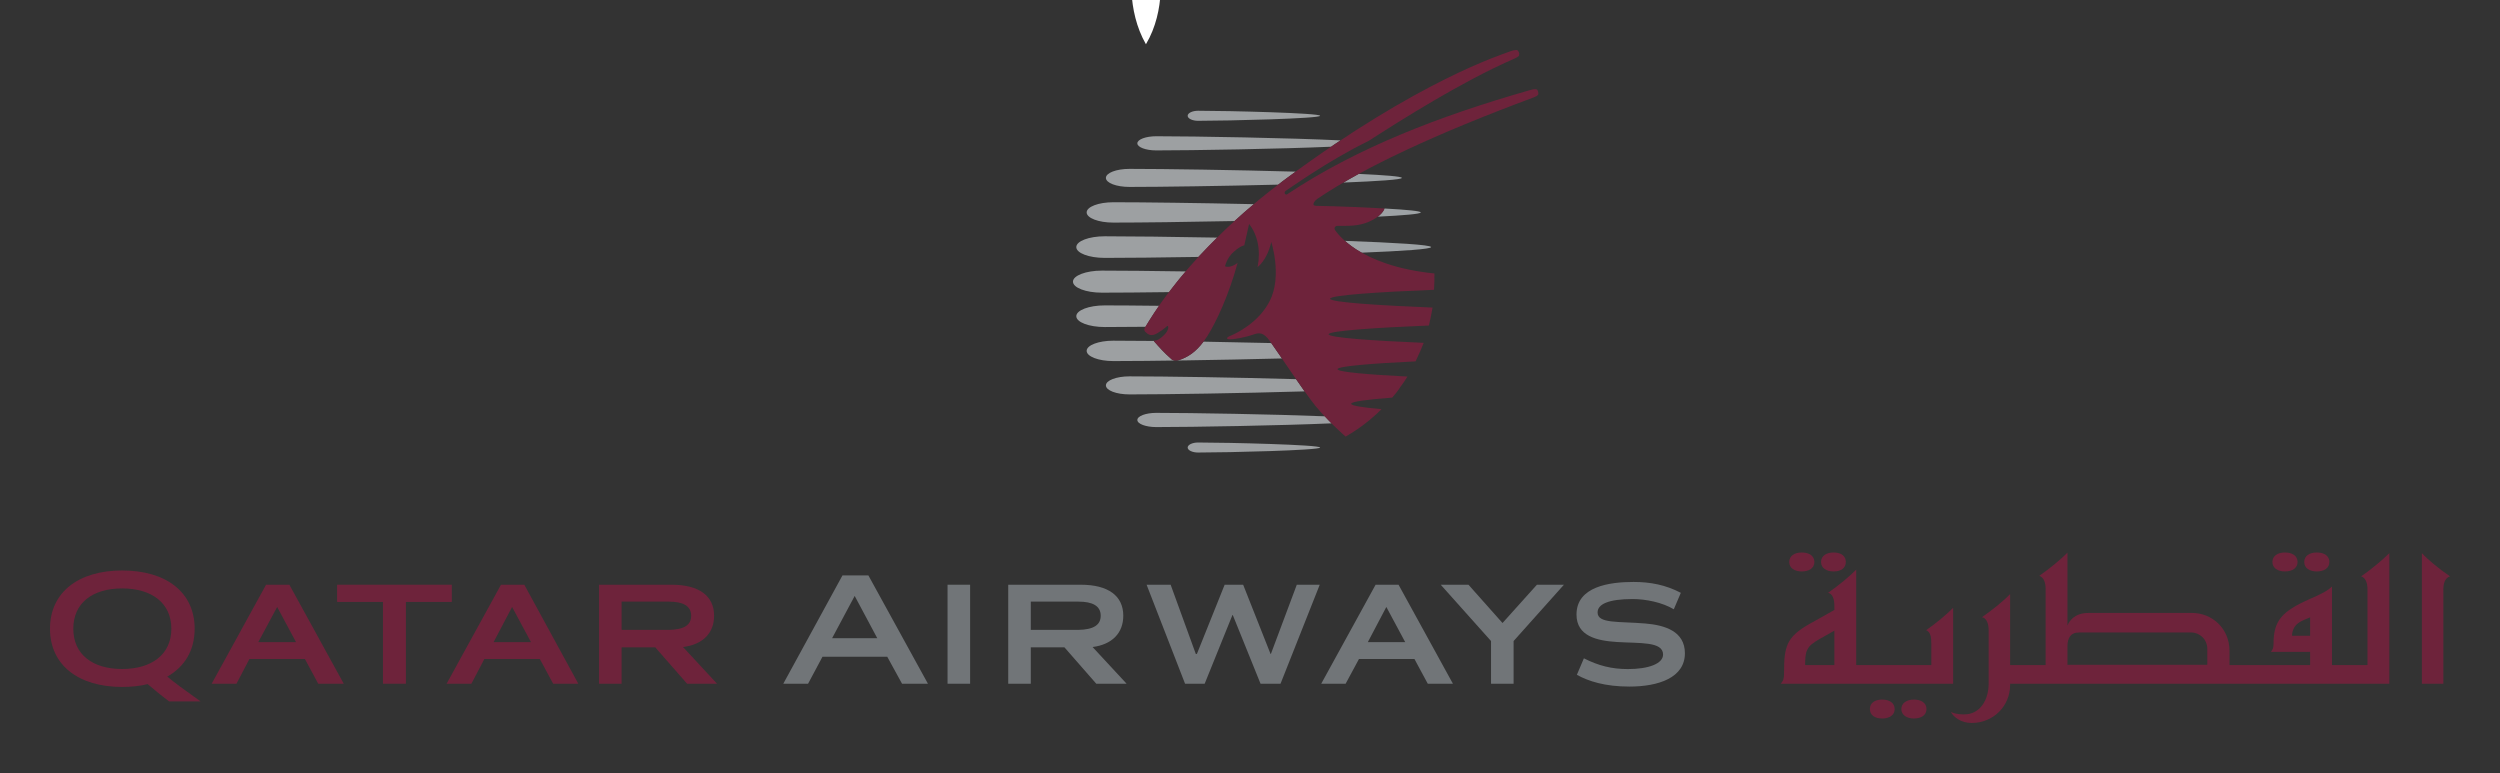 <?xml version="1.0" encoding="UTF-8" standalone="no"?>
<!-- Created with Inkscape (http://www.inkscape.org/) -->
<svg
   xmlns:svg="http://www.w3.org/2000/svg"
   xmlns="http://www.w3.org/2000/svg"
   version="1.0"
   width="885.827"
   height="273.898"
   id="svg6264">
  <rect width="100%" height="100%" fill="#333333" stroke="none"/>
  <defs
     id="defs6266" />
  <g
     transform="translate(-6.928,19.087)"
     style="display:inline"
     id="layer2">
    <g
       transform="translate(17.716,17.724)"
       id="g7709">
      <path
         d="M 496.295,50.74 C 496.295,51.461 486.201,52.142 471.649,52.719 C 469.027,51.264 467.192,49.796 465.75,48.537 C 483.316,49.167 496.295,49.927 496.295,50.74"
         style="fill:#9da2a5;fill-rule:nonzero;stroke:none"
         id="path3067" />
      <path
         d="M 485.938,26.226 C 485.938,26.829 477.417,27.392 465.226,27.877 C 466.93,26.855 468.765,25.832 470.601,24.81 C 479.908,25.229 485.938,25.714 485.938,26.226"
         style="fill:#9da2a5;fill-rule:nonzero;stroke:none"
         id="path3087" />
      <path
         d="M 395.092,78.977 C 389.455,79.029 384.473,79.069 380.671,79.069 C 375.035,79.069 370.577,77.351 370.577,75.228 C 370.577,73.117 375.035,71.4 380.671,71.4 C 385.522,71.4 392.208,71.452 399.942,71.544 C 396.927,75.818 395.485,78.387 395.354,78.544 C 395.354,78.675 395.223,78.82 395.092,78.977"
         style="fill:#9da0a2;fill-rule:nonzero;stroke:none"
         id="path3107" />
      <path
         d="M 398.107,84.103 C 400.073,86.344 401.777,88.232 404.137,90.303 C 404.137,90.303 405.055,91.588 407.808,90.487 C 410.56,89.359 412.92,87.813 415.673,84.247 C 423.407,84.378 431.535,84.548 439.663,84.745 C 440.318,85.715 441.76,87.721 443.465,90.198 C 420.786,90.775 396.271,91.129 383.687,91.129 C 378.443,91.129 374.248,89.504 374.248,87.511 C 374.248,85.518 378.443,83.906 383.687,83.906 C 387.488,83.906 392.47,83.945 398.107,83.998 C 398.107,84.05 398.107,84.103 398.107,84.103"
         style="fill:#9da0a2;fill-rule:nonzero;stroke:none"
         id="path3127" />
      <path
         d="M 389.455,102.941 C 384.735,102.941 381.065,101.512 381.065,99.742 C 381.065,97.985 384.735,96.543 389.455,96.543 C 401.646,96.543 426.816,96.923 448.446,97.54 C 449.495,99.021 450.544,100.502 451.461,101.866 C 429.307,102.521 402.302,102.941 389.455,102.941"
         style="fill:#9da0a2;fill-rule:nonzero;stroke:none"
         id="path3147" />
      <path
         d="M 461.031,113.192 C 442.94,113.979 411.74,114.516 398.893,114.516 C 395.223,114.516 392.208,113.389 392.208,111.999 C 392.208,110.609 395.223,109.482 398.893,109.482 C 411.216,109.482 440.318,109.967 458.671,110.701 C 459.458,111.593 460.244,112.419 461.031,113.192"
         style="fill:#9da0a2;fill-rule:nonzero;stroke:none"
         id="path3167" />
      <path
         d="M 413.707,119.983 C 424.456,119.983 456.967,120.782 456.967,121.765 C 456.967,122.749 424.456,123.535 413.707,123.535 C 411.74,123.535 410.036,122.749 410.036,121.765 C 410.036,120.782 411.74,119.983 413.707,119.983"
         style="fill:#9da0a2;fill-rule:nonzero;stroke:none"
         id="path3187" />
      <path
         d="M 413.838,54.227 C 400.466,54.45 388.406,54.568 380.671,54.568 C 375.035,54.568 370.577,52.863 370.577,50.74 C 370.577,48.629 375.035,46.912 380.671,46.912 C 389.586,46.912 404.399,47.082 420.523,47.384 C 418.164,49.743 415.935,52.038 413.838,54.227"
         style="fill:#9da0a2;fill-rule:nonzero;stroke:none"
         id="path3207" />
      <path
         d="M 479.777,37.067 C 487.774,37.499 492.624,37.971 492.624,38.456 C 492.624,38.994 486.725,39.505 477.417,39.964 C 479.384,38.47 479.777,37.172 479.777,37.067"
         style="fill:#9da2a5;fill-rule:nonzero;stroke:none"
         id="path3227" />
      <path
         d="M 383.687,42.061 C 378.443,42.061 374.248,40.449 374.248,38.456 C 374.248,36.464 378.443,34.851 383.687,34.851 C 394.436,34.851 413.969,35.1 433.502,35.533 C 431.011,37.565 428.782,39.558 426.685,41.511 C 409.512,41.865 393.256,42.061 383.687,42.061"
         style="fill:#9da0a2;fill-rule:nonzero;stroke:none"
         id="path3247" />
      <path
         d="M 442.154,28.611 C 422.097,29.11 400.466,29.424 389.455,29.424 C 384.735,29.424 381.065,27.995 381.065,26.226 C 381.065,24.456 384.735,23.027 389.455,23.027 C 401.646,23.027 426.816,23.407 448.315,24.01 C 447.266,24.797 446.086,25.583 445.038,26.396 C 443.989,27.13 443.071,27.864 442.154,28.611"
         style="fill:#9da0a2;fill-rule:nonzero;stroke:none"
         id="path3267" />
      <path
         d="M 398.893,16.485 C 395.223,16.485 392.208,15.358 392.208,13.982 C 392.208,12.592 395.223,11.465 398.893,11.465 C 412.527,11.465 446.873,12.068 464.177,12.933 C 463.128,13.667 461.949,14.414 460.9,15.174 C 442.809,15.961 411.74,16.485 398.893,16.485"
         style="fill:#9da0a2;fill-rule:nonzero;stroke:none"
         id="path3287" />
      <path
         d="M 379.623,66.89 C 373.986,66.89 369.398,65.147 369.398,62.984 C 369.398,60.834 373.986,59.077 379.623,59.077 C 386.702,59.077 397.32,59.182 409.381,59.366 C 407.021,62.027 405.186,64.478 403.482,66.694 C 393.912,66.825 385.522,66.89 379.623,66.89"
         style="fill:#9da0a2;fill-rule:nonzero;stroke:none"
         id="path3307" />
      <path
         d="M 410.036,4.215 C 410.036,3.232 411.74,2.432 413.707,2.432 C 424.456,2.432 456.967,3.232 456.967,4.215 C 456.967,5.198 424.456,5.998 413.707,5.998 C 411.74,5.998 410.036,5.198 410.036,4.215"
         style="fill:#9da0a2;fill-rule:nonzero;stroke:none"
         id="path3327" />
      <path
         d="M 497.474,60.087 C 497.474,62.04 497.474,63.967 497.343,65.868 C 478.466,66.615 460.507,67.755 460.507,69.04 C 460.507,70.299 478.073,71.426 496.819,72.173 C 496.426,74.336 496.032,76.46 495.508,78.531 C 477.024,79.278 459.982,80.393 459.982,81.638 C 459.982,82.844 475.975,83.932 493.673,84.666 C 492.755,86.934 491.838,89.123 490.789,91.234 C 475.713,91.955 463.128,92.925 463.128,94 C 463.128,94.996 474.009,95.914 487.905,96.622 C 487.118,97.88 486.332,99.113 485.414,100.293 C 484.627,101.577 483.579,102.836 482.53,104.068 C 473.878,104.723 467.979,105.471 467.979,106.27 C 467.979,106.952 472.305,107.594 478.728,108.171 C 475.189,111.711 470.994,115.014 466.012,117.885 C 466.012,117.885 460.113,112.838 455.263,106.952 C 451.068,101.695 441.891,87.839 439.663,84.745 C 437.565,81.638 436.123,80.734 433.633,81.625 C 430.224,82.831 426.291,83.434 425.112,83.434 C 423.932,83.434 423.276,82.962 425.243,82.149 C 427.209,81.337 435.206,77.574 439.138,69.801 C 443.596,61.03 439.663,48.931 439.663,48.931 C 438.221,55.394 434.813,57.819 434.813,57.819 C 435.992,51.815 434.813,46.361 431.797,42.547 L 430.093,50.15 C 430.093,50.15 429.044,50.097 426.554,52.247 C 423.932,54.41 423.276,57.543 423.276,57.543 C 425.243,58.356 427.733,56.337 427.733,56.337 C 424.587,67.913 420.13,77.338 416.984,82.32 C 413.707,87.301 411.085,89.176 407.808,90.487 C 405.055,91.588 404.137,90.303 404.137,90.303 C 401.777,88.232 400.073,86.344 398.107,84.103 C 398.107,84.103 397.976,83.84 398.5,83.854 C 399.811,83.88 402.171,81.586 402.695,80.655 C 403.35,79.567 403.219,78.741 402.957,78.675 C 402.695,78.623 402.171,79.488 399.549,81.101 C 397.058,82.713 395.878,81.612 394.96,80.694 C 394.305,79.986 394.96,79.108 395.354,78.544 C 395.747,78.046 409.25,52.863 445.038,26.396 C 491.838,-8.291 521.858,-17.651 523.562,-18.333 C 524.61,-18.778 526.446,-19.368 526.97,-18.936 C 527.363,-18.451 527.626,-18.057 527.494,-17.494 C 527.494,-16.93 527.232,-16.642 525.004,-15.685 C 507.044,-7.767 486.069,5.434 474.14,13.129 C 459.458,20.274 445.431,30.486 444.907,30.722 C 443.858,31.43 444.644,32.439 445.3,32.02 C 470.076,15.542 499.179,4.32 531.296,-4.869 C 532.738,-5.315 533.656,-5.315 533.918,-4.974 C 534.18,-4.594 534.311,-4.162 534.311,-3.69 C 534.311,-3.113 533.918,-2.798 532.607,-2.287 C 498.13,10.534 472.698,22.424 456.312,33.422 C 456.312,33.422 454.607,34.445 454.607,35.625 C 454.607,36.071 455.525,36.123 455.525,36.123 C 463.653,36.267 474.664,36.752 479.777,37.054 C 479.777,37.054 479.122,39.689 474.14,41.812 C 470.207,43.451 466.668,43.189 463.128,43.215 C 462.342,43.215 461.686,43.989 462.342,44.841 C 462.735,45.26 470.207,57.334 497.474,60.087"
         style="fill:#6e233b;fill-rule:nonzero;stroke:none"
         id="path3347" />
      <path
         d="M 627.649,165.668 C 630.271,165.668 632.106,164.449 632.106,162.312 C 632.106,160.175 630.271,158.956 627.649,158.956 C 625.027,158.956 623.192,160.175 623.192,162.312 C 623.192,164.449 625.027,165.668 627.649,165.668"
         style="fill:#6e233b;fill-rule:nonzero;stroke:none"
         id="path3367" />
      <path
         d="M 810.129,165.668 C 812.751,165.668 814.586,164.449 814.586,162.312 C 814.586,160.175 812.751,158.956 810.129,158.956 C 807.507,158.956 805.672,160.175 805.672,162.312 C 805.672,164.449 807.507,165.668 810.129,165.668"
         style="fill:#6e233b;fill-rule:nonzero;stroke:none"
         id="path3387" />
      <path
         d="M 681.265,178.568 C 679.037,180.849 675.366,183.916 671.696,186.486 C 673.269,187.089 673.531,188.937 673.531,191.113 L 673.531,198.834 L 646.919,198.834 L 646.919,165.039 C 644.691,167.333 640.627,170.689 636.956,173.245 C 638.661,173.573 639.185,175.697 639.185,177.886 L 639.185,179.302 C 636.17,181.032 633.548,182.527 630.402,184.244 C 622.143,188.937 621.356,192.293 621.356,201.679 C 621.356,203.816 621.094,204.327 620.177,205.454 L 681.265,205.454 L 681.265,178.568 z M 639.185,198.834 L 628.829,198.834 C 628.829,197.523 628.829,195.02 629.484,193.656 C 630.271,191.768 631.844,190.877 633.81,189.684 L 639.185,186.656 L 639.185,198.834"
         style="fill:#6e233b;fill-rule:nonzero;stroke:none"
         id="path3407" />
      <path
         d="M 798.855,165.668 C 801.477,165.668 803.312,164.449 803.312,162.312 C 803.312,160.175 801.477,158.956 798.855,158.956 C 796.233,158.956 794.398,160.175 794.398,162.312 C 794.398,164.449 796.233,165.668 798.855,165.668"
         style="fill:#6e233b;fill-rule:nonzero;stroke:none"
         id="path3427" />
      <path
         d="M 638.923,165.668 C 641.545,165.668 643.249,164.449 643.249,162.312 C 643.249,160.175 641.545,158.956 638.923,158.956 C 636.301,158.956 634.466,160.175 634.466,162.312 C 634.466,164.449 636.301,165.668 638.923,165.668"
         style="fill:#6e233b;fill-rule:nonzero;stroke:none"
         id="path3447" />
      <path
         d="M 825.86,167.399 C 827.564,168.015 828.088,169.955 828.088,172.131 L 828.088,198.834 L 815.504,198.834 L 815.504,171.004 C 813.93,172.564 811.571,173.73 807.769,175.382 C 797.544,179.865 794.791,183.221 794.791,191.401 C 794.791,192.66 794.529,193.368 793.873,194.168 L 807.769,194.168 L 807.769,198.834 L 779.191,198.834 L 779.191,193.8 C 779.191,185.869 773.03,180.377 765.951,180.377 L 729.114,180.377 C 724.395,180.377 722.297,183.261 721.773,184.886 L 721.773,159.009 C 719.544,161.303 715.48,164.659 711.81,167.215 C 713.514,167.844 714.038,169.784 714.038,171.96 L 714.038,198.834 L 701.454,198.834 L 701.454,173.678 C 699.356,175.959 695.161,179.315 691.491,181.884 C 693.195,182.199 693.85,184.336 693.85,186.512 L 693.85,205.454 C 693.85,211.131 690.835,216.322 685.198,216.322 C 682.314,216.322 681.003,215.745 680.479,215.431 C 681.265,217.148 684.018,219.363 687.82,219.363 C 695.554,219.363 701.454,213.307 701.454,205.94 L 701.454,205.454 L 835.823,205.454 L 835.823,159.192 C 833.594,161.473 829.53,164.829 825.86,167.399 z M 807.769,188.452 L 801.346,188.452 C 801.346,187.508 801.608,186.145 802.525,184.952 C 803.705,183.47 805.672,182.815 807.769,181.924 L 807.769,188.452 z M 771.326,198.743 L 721.773,198.743 L 721.773,192.227 C 721.773,189.37 722.822,187.298 725.837,187.298 L 765.689,187.298 C 768.573,187.298 771.326,189.684 771.326,193.132 L 771.326,198.743"
         style="fill:#6e233b;fill-rule:nonzero;stroke:none"
         id="path3467" />
      <path
         d="M 656.096,211.065 C 653.474,211.065 651.77,212.284 651.77,214.421 C 651.77,216.558 653.474,217.777 656.096,217.777 C 658.718,217.777 660.553,216.558 660.553,214.421 C 660.553,212.284 658.718,211.065 656.096,211.065"
         style="fill:#6e233b;fill-rule:nonzero;stroke:none"
         id="path3487" />
      <path
         d="M 847.359,159.192 L 847.359,205.454 L 854.962,205.454 L 854.962,172.131 C 854.962,169.955 855.487,168.015 857.322,167.399 C 853.52,164.829 849.456,161.473 847.359,159.192"
         style="fill:#6e233b;fill-rule:nonzero;stroke:none"
         id="path3507" />
      <path
         d="M 667.37,211.065 C 664.879,211.065 662.913,212.284 662.913,214.421 C 662.913,216.558 664.879,217.777 667.37,217.777 C 669.992,217.777 671.827,216.558 671.827,214.421 C 671.827,212.284 669.992,211.065 667.37,211.065"
         style="fill:#6e233b;fill-rule:nonzero;stroke:none"
         id="path3527" />
      <path
         d="M 324.957,170.374 L 332.954,170.374 L 332.954,205.454 L 324.957,205.454 L 324.957,170.374 z "
         style="fill:#717578;fill-rule:nonzero;stroke:none"
         id="path3547" />
      <path
         d="M 499.703,170.374 L 517.532,190.326 L 517.532,205.454 L 525.528,205.454 L 525.528,190.326 L 543.357,170.374 L 533.787,170.374 L 521.595,183.942 L 509.535,170.374 L 499.703,170.374"
         style="fill:#717578;fill-rule:nonzero;stroke:none"
         id="path3567" />
      <path
         d="M 284.057,189.317 L 292.053,174.346 L 300.05,189.317 L 284.057,189.317 z M 275.536,205.454 L 280.648,195.885 L 303.589,195.885 L 308.833,205.454 L 318.01,205.454 L 296.904,167.071 L 287.727,167.071 L 266.753,205.454 L 275.536,205.454"
         style="fill:#717578;fill-rule:nonzero;stroke:none"
         id="path3587" />
      <path
         d="M 473.878,190.707 L 480.432,178.253 L 487.118,190.707 L 473.878,190.707 z M 466.012,205.454 L 470.732,196.698 L 490.396,196.698 L 495.115,205.454 L 504.029,205.454 L 484.759,170.374 L 476.631,170.374 L 457.36,205.454 L 466.012,205.454"
         style="fill:#717578;fill-rule:nonzero;stroke:none"
         id="path3607" />
      <path
         d="M 354.453,192.568 L 366.382,192.568 L 377.656,205.454 L 388.406,205.454 L 376.345,192.45 C 383.293,191.559 387.226,187.469 387.226,181.36 C 387.226,174.373 381.982,170.374 372.151,170.374 L 346.457,170.374 L 346.457,205.454 L 354.453,205.454 L 354.453,192.568 z M 354.453,176.365 L 371.364,176.365 C 376.214,176.365 379.229,177.807 379.229,181.36 C 379.229,184.598 376.739,186.289 371.233,186.381 L 354.453,186.381 L 354.453,176.365"
         style="fill:#717578;fill-rule:nonzero;stroke:none"
         id="path3627" />
      <path
         d="M 582.291,179.079 C 578.227,176.627 572.328,175.448 567.74,175.448 C 559.088,175.448 555.286,177.283 555.286,180.193 C 555.286,184.231 562.627,183.313 572.197,184.113 C 579.145,184.703 586.224,186.866 586.224,194.666 C 586.224,203.305 576.916,206.464 566.56,206.464 C 557.908,206.464 552.009,204.563 547.945,202.295 L 550.436,196.448 C 555.548,199.057 560.268,200.263 566.036,200.263 C 573.246,200.263 578.489,198.402 578.489,195.111 C 578.489,190.392 570.099,191.192 562.103,190.667 C 555.155,190.222 547.814,188.649 547.814,180.94 C 547.814,170.951 559.612,169.391 568.002,169.391 C 574.032,169.391 579.407,170.44 584.782,173.245 L 582.291,179.079"
         style="fill:#717578;fill-rule:nonzero;stroke:none"
         id="path3647" />
      <path
         d="M 395.485,170.374 L 409.118,205.454 L 416.066,205.454 L 425.898,181.124 L 426.029,181.124 L 435.861,205.454 L 442.94,205.454 L 456.836,170.374 L 448.708,170.374 L 439.532,194.889 L 439.401,194.889 L 429.7,170.374 L 423.145,170.374 L 413.313,194.889 L 412.92,194.889 L 404.006,170.374 L 395.485,170.374"
         style="fill:#717578;fill-rule:nonzero;stroke:none"
         id="path3667" />
      <path
         d="M 133.039,176.47 L 149.294,176.47 L 149.294,170.374 L 108.656,170.374 L 108.656,176.47 L 124.911,176.47 L 124.911,205.454 L 133.039,205.454 L 133.039,176.47"
         style="fill:#6e233b;fill-rule:nonzero;stroke:none"
         id="path3687" />
      <path
         d="M 209.465,192.568 L 221.395,192.568 L 232.669,205.454 L 243.287,205.454 L 231.227,192.45 C 238.306,191.559 242.238,187.469 242.238,181.36 C 242.238,174.373 236.995,170.374 227.163,170.374 L 201.469,170.374 L 201.469,205.454 L 209.465,205.454 L 209.465,192.568 z M 209.465,176.365 L 226.245,176.365 C 231.096,176.365 234.111,177.807 234.111,181.36 C 234.111,184.598 231.751,186.289 226.114,186.381 L 209.465,186.381 L 209.465,176.365"
         style="fill:#6e233b;fill-rule:nonzero;stroke:none"
         id="path3707" />
      <path
         d="M 80.733,190.707 L 87.419,178.253 L 94.104,190.707 L 80.733,190.707 z M 72.999,205.454 L 77.587,196.698 L 97.251,196.698 L 101.97,205.454 L 111.015,205.454 L 91.745,170.374 L 83.486,170.374 L 64.215,205.454 L 72.999,205.454"
         style="fill:#6e233b;fill-rule:nonzero;stroke:none"
         id="path3727" />
      <path
         d="M 164.108,190.707 L 170.662,178.253 L 177.348,190.707 L 164.108,190.707 z M 156.242,205.454 L 160.83,196.698 L 180.494,196.698 L 185.213,205.454 L 194.128,205.454 L 174.988,170.374 L 166.729,170.374 L 147.459,205.454 L 156.242,205.454"
         style="fill:#6e233b;fill-rule:nonzero;stroke:none"
         id="path3747" />
      <path
         d="M 48.484,202.938 C 54.646,199.451 58.185,193.617 58.185,185.961 C 58.185,173.049 48.091,165.327 32.491,165.327 C 17.022,165.327 6.928,173.049 6.928,185.961 C 6.928,198.874 17.022,206.595 32.491,206.595 C 35.769,206.595 38.915,206.254 41.537,205.586 C 43.372,207.146 45.863,209.243 49.14,211.721 L 60.283,211.721 C 54.777,207.827 50.844,204.904 48.484,202.938 z M 32.491,200.237 C 22.004,200.237 15.187,195.072 15.187,185.961 C 15.187,176.85 22.004,171.685 32.491,171.685 C 42.979,171.685 49.926,176.85 49.926,185.961 C 49.926,195.072 42.979,200.237 32.491,200.237"
         style="fill:#6e233b;fill-rule:nonzero;stroke:none"
         id="path3767" />
    </g>
  </g>
  <g
     transform="translate(-14.841,-458.197)"
     style="display:inline"
     id="layer1">
    <path
       d="M 413.781,-166.594 C 412.587,-166.608 411.748,-166.471 411.469,-166.094 C 409.235,-164.456 409.248,-160.733 409,-158.375 C 409.745,-156.712 411.479,-153.883 412.969,-153.188 C 412.472,-145.989 406.76,-146.044 403.781,-140.906 C 401.547,-137.133 399.557,-132.259 398.812,-130.844 C 397.075,-129.454 390.138,-129.678 387.656,-130.969 C 385.919,-132.632 385.906,-135.829 385.906,-139.031 C 385.658,-142.531 387.403,-145.654 386.906,-147.938 C 386.906,-154.068 384.902,-159.577 379.938,-162.406 C 377.952,-163.647 372.758,-163.233 369.531,-161.719 C 367.546,-161.222 370.033,-158.159 370.281,-155.875 C 370.529,-152.797 367.801,-152.356 370.531,-147.938 C 372.517,-144.934 370.531,-143.08 370.531,-140.25 C 370.283,-137.048 372.004,-137.17 372.5,-134.688 C 372.748,-134.017 371.25,-132.797 371.25,-130.688 C 371.25,-129.273 372.505,-128.86 373.25,-127.594 C 373.995,-126.204 373.261,-125.147 374.75,-123.906 C 376.239,-122.889 377.229,-122.821 378.719,-122.25 C 382.442,-120.761 381.448,-118.889 382.938,-116.531 C 384.179,-114.198 386.639,-116.942 388.625,-115.875 C 391.604,-114.212 389.646,-112.862 392.625,-111.844 C 395.852,-110.851 398.062,-114.188 398.062,-114.188 C 398.062,-114.188 400.071,-113.044 396.844,-108.75 C 395.106,-106.243 388.896,-108.267 387.406,-110.625 C 385.917,-112.958 383.425,-110.464 381.688,-111.531 C 379.205,-113.02 380.454,-115.368 378.469,-117.031 C 375.738,-119.489 374.737,-118.208 373,-119.375 C 371.759,-120.318 372.021,-121.176 370.531,-123.906 C 369.538,-125.768 369.02,-124.417 367.531,-127.594 C 366.042,-130.771 368.528,-131.364 368.031,-134.219 C 367.535,-137.048 366.559,-137.542 366.062,-139.875 C 365.814,-140.868 368.521,-143.051 367.031,-145.781 C 364.301,-150.522 365.566,-152.899 366.062,-158.906 C 364.573,-160.892 361.331,-159.595 359.594,-159.719 C 358.105,-159.024 356.614,-158.981 355.125,-158.062 C 351.154,-155.953 349.427,-153.62 347.938,-149.5 C 347.193,-147.911 346.938,-145.25 346.938,-145.25 C 350.661,-147.608 358.837,-153.869 362.312,-149.5 C 358.837,-148.681 354.631,-145.782 351.156,-141.562 C 347.681,-137.144 347.427,-135.714 345.938,-128.094 C 345.938,-128.094 350.405,-134.038 354.625,-136.719 C 356.611,-138.133 362.342,-139.219 362.094,-138.375 C 355.64,-131.897 345.948,-121.402 347.438,-108.594 C 347.438,-108.594 351.154,-116.024 355.125,-119.375 C 357.855,-121.807 360.582,-124.473 363.312,-124.25 C 363.312,-124.25 354.887,-113.874 352.156,-105.906 C 350.171,-99.552 348.417,-94.026 349.906,-88.938 C 350.154,-90.476 354.374,-98.488 358.594,-103.75 C 362.565,-108.963 368.299,-116.698 370.781,-115.531 C 366.81,-111.51 364.071,-106.272 360.844,-99.719 C 356.872,-91.006 354.371,-84.073 353.875,-76.031 C 353.875,-76.031 362.813,-83.537 367.281,-89.594 C 371.749,-95.998 374.481,-104.902 376.219,-107.781 C 376.715,-103.661 373.497,-92.551 368.781,-84.062 C 364.065,-75.35 352.156,-64.719 352.156,-64.719 C 354.142,-63.676 365.564,-67.098 374.5,-78.094 C 380.954,-85.689 385.406,-102.562 385.406,-102.562 C 389.626,-96.034 380.941,-80.481 381.438,-78.719 C 381.438,-78.719 387.143,-83.46 389.625,-87.406 C 392.355,-91.8 394.344,-99.875 394.344,-99.875 C 396.826,-87.414 391.125,-78.031 391.125,-78.031 C 397.082,-78.031 399.312,-81.219 399.312,-81.219 C 401.546,-80.524 401.785,-77.513 402.281,-75.031 C 402.778,-71.953 403.531,-67.938 403.531,-67.938 C 403.531,-67.938 405.014,-68.197 407,-67.75 C 406.007,-62.215 404.761,-55.881 406.25,-50.594 C 406.995,-45.629 407.49,-37.685 401.781,-34.781 C 397.313,-32.374 396.09,-35.454 395.594,-36.844 C 394.601,-39.376 397.342,-39.368 397.094,-43.562 C 396.846,-45.325 397.333,-47.218 395.844,-47.938 C 393.362,-49.228 394.114,-45.853 392.625,-44.562 C 391.88,-42.899 384.162,-40.707 384.906,-33.781 C 388.381,-19.186 406.514,-31.597 408.5,-34.625 C 407.755,-30.033 406.019,-15.519 412.969,-3.406 C 420.167,-15.519 418.182,-30.033 417.438,-34.625 C 419.423,-31.597 437.775,-19.186 441.25,-33.781 C 441.747,-40.707 434.057,-42.899 433.312,-44.562 C 432.071,-45.853 432.824,-49.228 430.094,-47.938 C 428.853,-47.218 429.092,-45.325 428.844,-43.562 C 428.596,-39.368 431.338,-39.376 430.594,-36.844 C 429.849,-35.454 428.841,-32.374 424.125,-34.781 C 418.416,-37.685 419.16,-45.629 419.656,-50.594 C 421.394,-55.881 419.899,-62.215 418.906,-67.75 C 420.892,-68.197 422.406,-67.938 422.406,-67.938 C 422.406,-67.938 423.13,-71.953 423.875,-75.031 C 424.371,-77.513 424.391,-80.524 426.625,-81.219 C 426.625,-81.219 428.857,-78.031 435.062,-78.031 C 435.062,-78.031 429.362,-87.414 431.844,-99.875 C 431.844,-99.875 433.329,-93.016 435.562,-88.25 C 438.045,-82.615 445.219,-76.75 445.219,-76.75 C 445.963,-78.512 436.282,-96.034 440.75,-102.562 C 440.75,-102.562 443.484,-85.533 449.938,-77.938 C 459.122,-66.941 468.577,-63.714 470.562,-64.781 C 470.562,-64.781 459.876,-75.492 455.656,-83.906 C 451.437,-92.147 448.721,-102.542 448.969,-106.688 C 450.706,-103.808 454.159,-95.197 458.875,-88.719 C 463.095,-82.563 471.781,-74.344 471.781,-74.344 C 471.037,-82.386 468.817,-88.868 465.094,-97.406 C 461.867,-104.406 459.126,-110.316 454.906,-114.312 C 457.389,-115.479 462.841,-107.732 466.812,-102.594 C 471.032,-97.406 475.252,-89.514 475.5,-88 C 477.237,-93.064 475.767,-99.204 473.781,-105.906 C 471.299,-113.899 462.844,-124.25 462.844,-124.25 C 465.574,-124.473 468.084,-120.215 471.062,-117.062 C 474.538,-113.29 478.5,-106.25 478.5,-106.25 C 479.989,-119.058 470.297,-131.897 463.844,-138.375 C 463.595,-139.219 469.297,-135.79 471.531,-134.375 C 475.503,-131.694 479.969,-125.781 479.969,-125.781 C 478.479,-133.401 479.249,-136.896 474.781,-141.562 C 471.554,-145.087 467.317,-146.337 463.594,-147.156 C 467.069,-151.525 475.525,-145.264 479,-142.906 C 479,-142.906 478.746,-145.568 478.25,-147.156 C 476.761,-151.277 474.786,-153.609 471.062,-155.719 C 469.325,-156.637 468.081,-156.68 466.344,-157.375 C 464.855,-157.251 461.614,-158.548 460.125,-156.562 C 460.373,-150.556 461.605,-150.522 458.875,-145.781 C 457.386,-143.051 460.123,-140.868 459.875,-139.875 C 459.379,-137.542 458.403,-137.048 457.906,-134.219 C 457.41,-131.364 460.114,-130.771 458.625,-127.594 C 457.136,-124.417 456.399,-125.768 455.406,-123.906 C 453.917,-121.176 454.427,-120.318 452.938,-119.375 C 451.2,-118.208 450.199,-119.489 447.469,-117.031 C 445.731,-115.368 446.982,-113.02 444.5,-111.531 C 442.514,-110.464 440.021,-112.958 438.531,-110.625 C 437.042,-108.267 431.079,-106.243 429.094,-108.75 C 426.115,-113.044 428.094,-114.188 428.094,-114.188 C 428.094,-114.188 430.334,-110.851 433.312,-111.844 C 436.291,-112.862 434.553,-114.212 437.531,-115.875 C 439.517,-116.942 441.761,-114.198 443.25,-116.531 C 444.491,-118.889 443.497,-120.761 447.469,-122.25 C 448.958,-122.821 449.946,-122.889 451.188,-123.906 C 452.677,-125.147 451.943,-126.204 452.688,-127.594 C 453.432,-128.86 454.656,-129.273 454.656,-130.688 C 454.656,-132.797 453.189,-134.017 453.438,-134.688 C 454.182,-137.17 455.656,-137.048 455.656,-140.25 C 455.408,-143.08 453.421,-144.934 455.406,-147.938 C 458.385,-152.356 455.904,-152.772 455.656,-155.875 C 455.656,-157.786 457.39,-160.278 455.156,-160.75 C 451.929,-162.289 446.984,-162.71 444.75,-161.469 C 440.034,-158.639 439.279,-154.068 439.031,-147.938 C 438.783,-145.654 440.281,-142.531 440.281,-139.031 C 440.033,-135.829 440.021,-132.632 438.531,-130.969 C 436.049,-129.678 425.375,-131.094 425.375,-131.094 C 423.886,-136.182 427.871,-149.632 427.375,-158.469 C 429.112,-159.139 431.59,-162.144 431.094,-163.906 C 430.69,-163.523 418.957,-166.53 413.781,-166.594 z M 403.344,-163.469 C 402.587,-163.435 401.743,-163.317 400.812,-163.062 C 397.089,-162.07 396.092,-157.889 395.844,-157.219 C 395.347,-156.549 397.575,-157.219 399.312,-158.062 C 401.05,-158.906 402.79,-157.719 404.031,-157.719 C 405.272,-157.719 406.274,-154.035 405.281,-152.844 C 404.288,-151.677 401.313,-150.031 401.312,-150.031 C 401.312,-150.031 404.764,-148.677 406.75,-149 C 408.736,-149.348 409.5,-151.688 409.5,-151.688 C 409.5,-151.688 407.246,-153.861 406.75,-154.531 C 406.254,-155.201 407,-162.938 407,-162.938 C 407,-162.938 405.613,-163.57 403.344,-163.469 z M 415.438,-162.75 C 416.182,-162.75 416.938,-161.798 416.938,-160.656 C 416.938,-159.49 416.182,-158.562 415.438,-158.562 C 414.445,-158.562 413.719,-159.49 413.719,-160.656 C 413.719,-161.798 414.445,-162.75 415.438,-162.75 z M 402.031,-155.375 C 402.031,-155.375 399.078,-154.446 396.844,-153.875 C 393.369,-153.031 389.875,-152.844 389.875,-152.844 C 389.875,-152.844 392.112,-149.46 394.594,-150.031 C 399.062,-151.024 402.031,-155.375 402.031,-155.375 z M 403.531,-129.188 C 403.035,-128.021 404.014,-123.5 406,-123.5 C 407.489,-123.5 408.505,-126.323 409.25,-126.969 C 408.754,-123.072 410.483,-121.781 412.469,-121.781 C 413.71,-121.781 414.446,-123.499 415.688,-123.375 C 415.439,-122.308 415.698,-120.133 417.188,-119.438 C 419.173,-118.569 421.656,-122.281 421.656,-122.281 C 421.656,-122.281 421.637,-116.189 418.906,-115.469 C 417.417,-115.072 414.938,-116.344 414.938,-116.344 C 414.193,-117.61 414.215,-117.263 413.719,-118.281 C 412.726,-117.71 413.197,-116.062 410.219,-116.906 C 407.488,-117.775 407.5,-118.581 407.5,-120.344 C 405.762,-119.971 404.524,-119.4 403.531,-121.188 C 402.042,-123.918 402.787,-129.336 403.531,-129.188 z M 421.406,-104.812 C 421.406,-104.812 421.405,-93.342 416.938,-93.938 C 415.448,-94.111 413.219,-95.656 413.219,-95.656 C 413.219,-95.656 411.977,-92.495 408.75,-92.594 C 403.289,-92.768 405.281,-103.688 405.281,-103.688 C 406.026,-100.783 406.023,-96.713 409.25,-96.812 C 411.732,-96.887 413.469,-101.406 413.469,-101.406 C 413.469,-101.406 414.698,-99.124 416.188,-99 C 418.918,-98.801 421.406,-104.812 421.406,-104.812 z M 398.562,-76.938 C 398.347,-76.905 398.092,-76.773 397.812,-76.531 C 396.323,-75.017 392.625,-74.344 392.625,-74.344 C 392.625,-74.344 390.63,-68.08 386.906,-64.406 C 382.935,-60.708 376.737,-63.836 370.531,-62.719 C 362.092,-61.205 366.063,-52.937 366.062,-52.938 C 366.062,-52.938 367.78,-57.141 372,-58.531 C 376.22,-59.872 379.937,-58.688 379.938,-58.688 C 379.938,-58.688 380.202,-57.721 373.5,-53.625 C 369.032,-50.994 370.531,-44.906 370.531,-44.906 C 370.531,-44.906 371.499,-46.85 375.719,-49.406 C 379.938,-52.087 377.723,-52.659 382.688,-54.844 C 380.702,-52.014 383.933,-52.441 378.969,-46.906 C 375.245,-42.959 377.469,-38.531 377.469,-38.531 C 380.944,-42.403 384.908,-53.446 393.844,-55.531 C 399.056,-56.747 401.313,-53.781 401.312,-53.781 C 401.312,-53.781 403.05,-57.368 401.312,-60.719 C 399.327,-64.07 395.344,-62.219 395.344,-62.219 C 395.344,-62.219 396.327,-66.742 398.312,-71.781 C 399.724,-75.27 399.496,-77.077 398.562,-76.938 z M 426.562,-76.938 C 425.911,-76.792 425.822,-75.002 427.125,-71.781 C 429.111,-66.742 429.844,-62.219 429.844,-62.219 C 429.844,-62.219 425.863,-64.07 424.125,-60.719 C 422.139,-57.368 424.125,-53.781 424.125,-53.781 C 424.125,-53.781 426.381,-56.747 431.594,-55.531 C 440.53,-53.446 444.244,-42.403 447.719,-38.531 C 447.719,-38.531 449.944,-42.959 446.469,-46.906 C 441.504,-52.441 444.486,-52.014 442.5,-54.844 C 447.464,-52.659 445.218,-52.087 449.438,-49.406 C 453.657,-46.85 454.656,-44.906 454.656,-44.906 C 454.656,-44.906 456.157,-50.994 451.938,-53.625 C 444.987,-57.721 445.469,-58.688 445.469,-58.688 C 445.469,-58.688 448.968,-59.872 453.188,-58.531 C 457.407,-57.141 459.125,-52.938 459.125,-52.938 C 459.125,-52.937 463.096,-61.205 454.656,-62.719 C 448.699,-63.836 442.253,-60.708 438.281,-64.406 C 434.558,-68.08 432.562,-74.344 432.562,-74.344 C 432.563,-74.344 428.864,-75.017 427.375,-76.531 C 427.065,-76.854 426.78,-76.986 426.562,-76.938 z "
       transform="translate(7.913,477.284)"
       style="fill:#ffffff;stroke:none;stroke-width:0.422;stroke-linecap:butt;stroke-linejoin:miter;stroke-miterlimit:3.864;stroke-dasharray:none;display:inline"
       id="path6661" />
  </g>
</svg>
